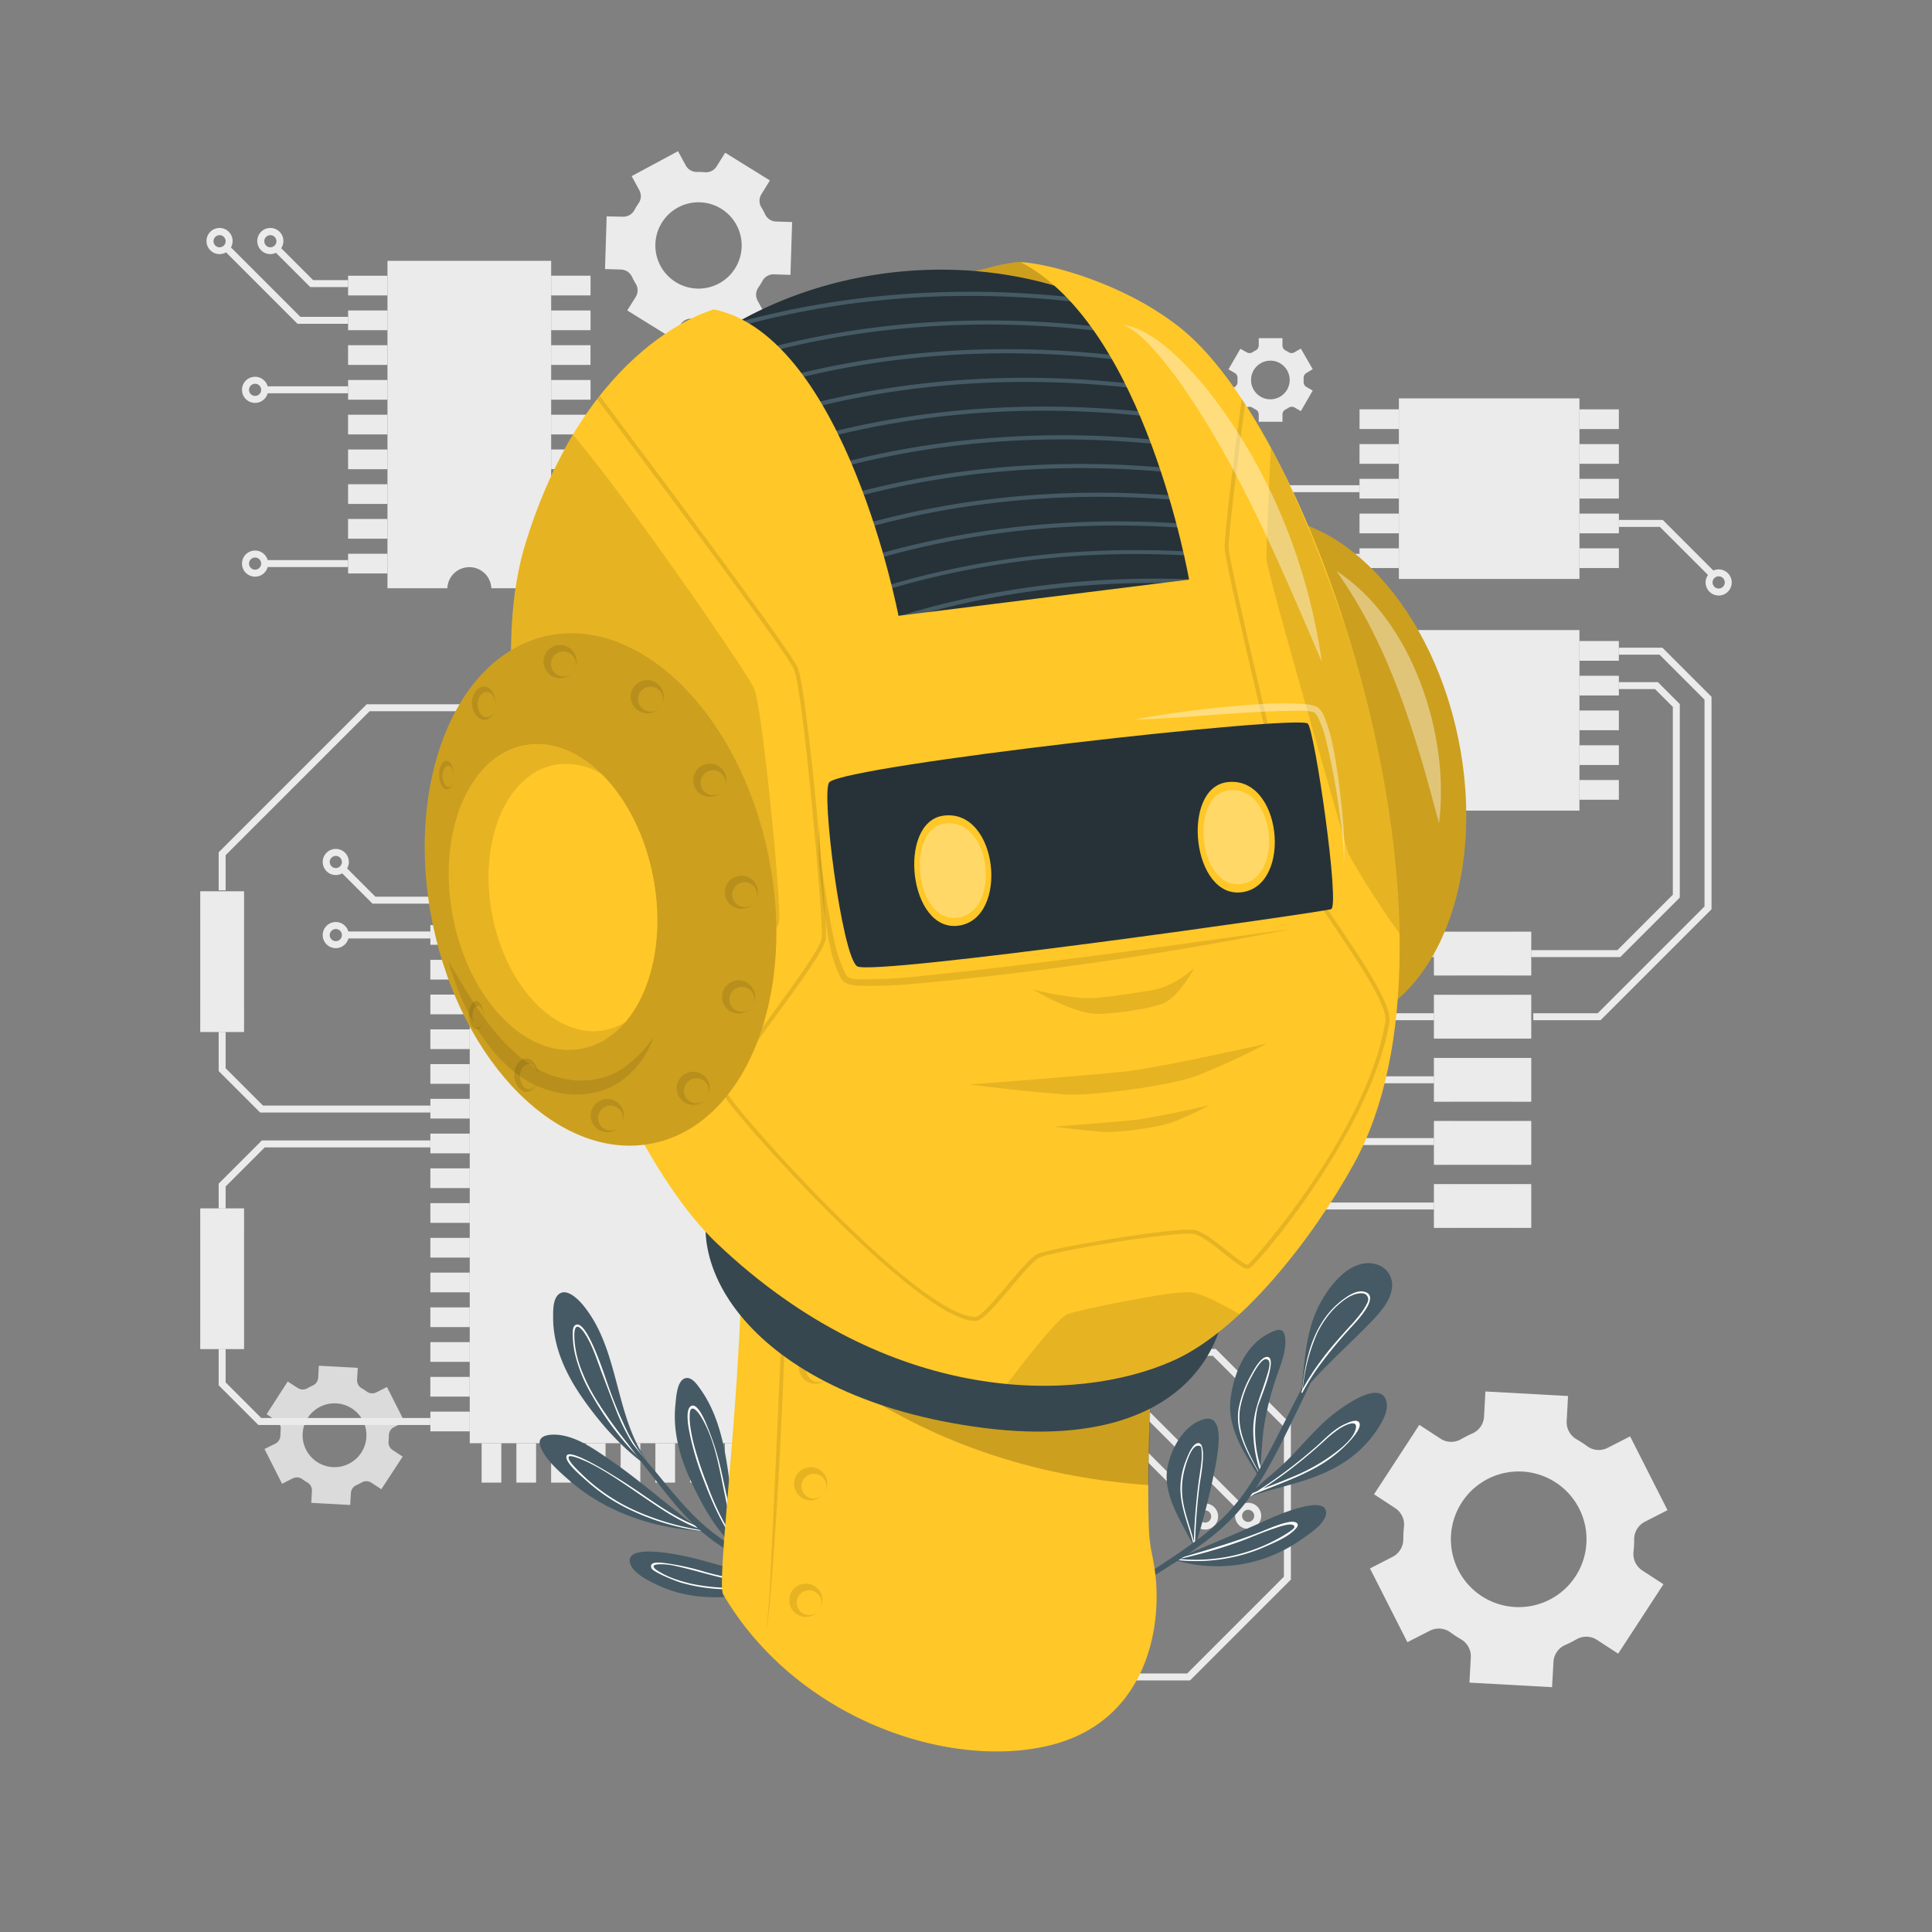 <svg xmlns="http://www.w3.org/2000/svg" viewBox="0 0 500 500"><rect x="0" y="0" width="500" height="500" fill="#808080" stroke="none"/><g id="freepik--background-complete--inject-22"><path d="M162.33,80.34l11.58,7.18,2.2-3.54a3.25,3.25,0,0,1,3-1.51,19.87,19.87,0,0,0,2,.07,3.23,3.23,0,0,1,2.94,1.69l2,3.68,12-6.45-2-3.68a3.22,3.22,0,0,1,.22-3.38,17.28,17.28,0,0,0,1.07-1.74A3.24,3.24,0,0,1,200.39,71l4.18.14L205,57.46l-4.19-.13a3.27,3.27,0,0,1-2.82-1.9q-.21-.45-.45-.9c-.16-.29-.32-.58-.5-.87a3.22,3.22,0,0,1,0-3.38l2.21-3.58-11.58-7.18-2.21,3.55a3.24,3.24,0,0,1-3.05,1.5,19.67,19.67,0,0,0-2-.07,3.22,3.22,0,0,1-2.94-1.69l-2-3.68-12,6.45,2,3.68a3.22,3.22,0,0,1-.22,3.38c-.39.56-.74,1.14-1.07,1.73a3.22,3.22,0,0,1-2.94,1.71L157,56l-.42,13.63,4.18.13a3.23,3.23,0,0,1,2.81,1.9c.15.3.3.6.46.9s.32.59.5.87a3.27,3.27,0,0,1,0,3.41Zm8.6-11.54a11.17,11.17,0,1,1,15.12,4.57A11.18,11.18,0,0,1,170.93,68.8Z" style="fill:#ebebeb"></path><path d="M317.9,101.08,321,106.4l1.62-.94a1.48,1.48,0,0,1,1.53.05,9.16,9.16,0,0,0,.8.46,1.47,1.47,0,0,1,.81,1.3v1.88h6.14v-1.88a1.45,1.45,0,0,1,.81-1.3,7.75,7.75,0,0,0,.79-.46,1.48,1.48,0,0,1,1.53-.05l1.63.94,3.07-5.32-1.64-.94a1.44,1.44,0,0,1-.71-1.35c0-.15,0-.3,0-.45s0-.31,0-.46a1.43,1.43,0,0,1,.71-1.34l1.64-1-3.07-5.32-1.63.94a1.45,1.45,0,0,1-1.53,0,7.9,7.9,0,0,0-.8-.46,1.46,1.46,0,0,1-.8-1.3V87.52h-6.14V89.4a1.47,1.47,0,0,1-.81,1.3,7.75,7.75,0,0,0-.79.46,1.45,1.45,0,0,1-1.53,0L321,90.27l-3.07,5.32,1.63.94a1.45,1.45,0,0,1,.71,1.35c0,.15,0,.3,0,.46s0,.3,0,.45a1.44,1.44,0,0,1-.71,1.35Zm5.87-2.74a5,5,0,1,1,5,5A5,5,0,0,1,323.77,98.34Z" style="fill:#ebebeb"></path><path d="M405.81,361.29l-21.39-1.18-.35,6.55A5.09,5.09,0,0,1,381,371a30.68,30.68,0,0,0-2.86,1.45,5.07,5.07,0,0,1-5.33-.12l-5.49-3.58L355.6,386.72l5.49,3.59a5.08,5.08,0,0,1,2.25,4.83,31.18,31.18,0,0,0-.17,3.2,5.09,5.09,0,0,1-2.77,4.57l-5.85,3L364.23,425l5.87-3a5.1,5.1,0,0,1,5.32.49c.42.31.86.61,1.3.9s.89.56,1.34.83a5.08,5.08,0,0,1,2.59,4.64l-.36,6.6,21.38,1.18.37-6.56a5.07,5.07,0,0,1,3.07-4.37,29.24,29.24,0,0,0,2.85-1.44,5.09,5.09,0,0,1,5.33.12l5.49,3.58L430.5,410l-5.5-3.58a5.12,5.12,0,0,1-2.25-4.83,28.41,28.41,0,0,0,.17-3.19,5.09,5.09,0,0,1,2.77-4.57l5.86-3-9.68-19.1-5.87,3a5.06,5.06,0,0,1-5.3-.5c-.43-.31-.86-.61-1.31-.9s-.89-.56-1.34-.83a5.09,5.09,0,0,1-2.6-4.67Zm-3.17,22.39a17.55,17.55,0,1,1-24.29,5.09A17.53,17.53,0,0,1,402.64,383.68Z" style="fill:#ebebeb"></path><path d="M92.59,354l-10.07-.55-.17,3.08a2.4,2.4,0,0,1-1.44,2.06,14.21,14.21,0,0,0-1.35.68,2.39,2.39,0,0,1-2.51-.06l-2.59-1.68L69,366l2.58,1.68a2.4,2.4,0,0,1,1.06,2.28c0,.5-.08,1-.08,1.51a2.39,2.39,0,0,1-1.3,2.15L68.45,375,73,384l2.76-1.4a2.42,2.42,0,0,1,2.51.23c.2.15.4.29.61.42l.63.39a2.39,2.39,0,0,1,1.22,2.19l-.17,3.11,10.07.55.18-3.09a2.38,2.38,0,0,1,1.44-2.05c.46-.21.91-.43,1.35-.68a2.39,2.39,0,0,1,2.5.05l2.59,1.69,5.52-8.45-2.59-1.69a2.37,2.37,0,0,1-1.06-2.27c.05-.5.08-1,.08-1.5a2.39,2.39,0,0,1,1.3-2.15l2.76-1.4-4.56-9-2.76,1.4a2.39,2.39,0,0,1-2.5-.24l-.61-.42c-.21-.14-.42-.27-.64-.39a2.41,2.41,0,0,1-1.22-2.2ZM91.1,364.53a8.26,8.26,0,1,1-11.44,2.39A8.26,8.26,0,0,1,91.1,364.53Z" style="fill:#dbdbdb"></path><rect x="121.57" y="227.35" width="146.15" height="146.15" style="fill:#ebebeb"></rect><rect x="124.65" y="217.16" width="5.1" height="10.19" style="fill:#ebebeb"></rect><rect x="133.64" y="217.16" width="5.1" height="10.19" style="fill:#ebebeb"></rect><rect x="142.63" y="217.16" width="5.1" height="10.19" style="fill:#ebebeb"></rect><rect x="151.63" y="217.16" width="5.1" height="10.19" style="fill:#ebebeb"></rect><rect x="160.62" y="217.16" width="5.1" height="10.19" style="fill:#ebebeb"></rect><rect x="169.62" y="217.16" width="5.1" height="10.19" style="fill:#ebebeb"></rect><rect x="178.61" y="217.16" width="5.1" height="10.19" style="fill:#ebebeb"></rect><rect x="187.6" y="217.16" width="5.1" height="10.19" style="fill:#ebebeb"></rect><rect x="196.6" y="217.16" width="5.1" height="10.19" style="fill:#ebebeb"></rect><rect x="205.59" y="217.16" width="5.1" height="10.19" style="fill:#ebebeb"></rect><rect x="214.59" y="217.16" width="5.1" height="10.19" style="fill:#ebebeb"></rect><rect x="223.58" y="217.16" width="5.1" height="10.19" style="fill:#ebebeb"></rect><rect x="232.57" y="217.16" width="5.1" height="10.19" style="fill:#ebebeb"></rect><rect x="241.57" y="217.16" width="5.1" height="10.19" style="fill:#ebebeb"></rect><rect x="250.56" y="217.16" width="5.1" height="10.19" style="fill:#ebebeb"></rect><rect x="259.56" y="217.16" width="5.1" height="10.19" style="fill:#ebebeb"></rect><rect x="113.93" y="362.79" width="5.1" height="10.19" transform="translate(-251.41 484.36) rotate(-90)" style="fill:#ebebeb"></rect><rect x="113.93" y="353.79" width="5.1" height="10.19" transform="translate(-242.42 475.37) rotate(-90)" style="fill:#ebebeb"></rect><rect x="113.93" y="344.8" width="5.1" height="10.19" transform="translate(-233.42 466.37) rotate(-90)" style="fill:#ebebeb"></rect><rect x="113.93" y="335.81" width="5.1" height="10.19" transform="translate(-224.43 457.38) rotate(-90)" style="fill:#ebebeb"></rect><rect x="113.93" y="326.81" width="5.1" height="10.19" transform="translate(-215.43 448.38) rotate(-90)" style="fill:#ebebeb"></rect><rect x="113.93" y="317.82" width="5.1" height="10.19" transform="translate(-206.44 439.39) rotate(-90)" style="fill:#ebebeb"></rect><rect x="113.93" y="308.82" width="5.1" height="10.19" transform="translate(-197.44 430.4) rotate(-90)" style="fill:#ebebeb"></rect><rect x="113.93" y="299.83" width="5.1" height="10.19" transform="translate(-188.45 421.4) rotate(-90)" style="fill:#ebebeb"></rect><rect x="113.93" y="290.84" width="5.1" height="10.19" transform="translate(-179.46 412.41) rotate(-90)" style="fill:#ebebeb"></rect><rect x="113.93" y="281.84" width="5.1" height="10.19" transform="translate(-170.46 403.41) rotate(-90)" style="fill:#ebebeb"></rect><rect x="113.93" y="272.85" width="5.1" height="10.19" transform="translate(-161.47 394.42) rotate(-90)" style="fill:#ebebeb"></rect><rect x="113.93" y="263.85" width="5.1" height="10.19" transform="translate(-152.47 385.43) rotate(-90)" style="fill:#ebebeb"></rect><rect x="113.93" y="254.86" width="5.1" height="10.19" transform="translate(-143.48 376.43) rotate(-90)" style="fill:#ebebeb"></rect><rect x="113.93" y="245.86" width="5.1" height="10.19" transform="translate(-134.49 367.44) rotate(-90)" style="fill:#ebebeb"></rect><rect x="113.93" y="236.87" width="5.1" height="10.19" transform="translate(-125.49 358.44) rotate(-90)" style="fill:#ebebeb"></rect><rect x="113.93" y="227.88" width="5.1" height="10.19" transform="translate(-116.5 349.45) rotate(-90)" style="fill:#ebebeb"></rect><rect x="259.56" y="373.51" width="5.1" height="10.19" transform="translate(524.21 757.21) rotate(180)" style="fill:#ebebeb"></rect><rect x="250.56" y="373.51" width="5.1" height="10.19" transform="translate(506.22 757.21) rotate(180)" style="fill:#ebebeb"></rect><rect x="241.57" y="373.51" width="5.1" height="10.19" transform="translate(488.23 757.21) rotate(180)" style="fill:#ebebeb"></rect><rect x="232.57" y="373.51" width="5.1" height="10.19" transform="translate(470.25 757.21) rotate(180)" style="fill:#ebebeb"></rect><rect x="223.58" y="373.51" width="5.1" height="10.19" transform="translate(452.26 757.21) rotate(180)" style="fill:#ebebeb"></rect><rect x="214.59" y="373.51" width="5.1" height="10.19" transform="translate(434.27 757.21) rotate(180)" style="fill:#ebebeb"></rect><rect x="205.59" y="373.51" width="5.1" height="10.19" transform="translate(416.28 757.21) rotate(180)" style="fill:#ebebeb"></rect><rect x="196.6" y="373.51" width="5.1" height="10.19" transform="translate(398.29 757.21) rotate(180)" style="fill:#ebebeb"></rect><rect x="187.6" y="373.51" width="5.1" height="10.19" transform="translate(380.3 757.21) rotate(180)" style="fill:#ebebeb"></rect><rect x="178.61" y="373.51" width="5.1" height="10.19" transform="translate(362.32 757.21) rotate(180)" style="fill:#ebebeb"></rect><rect x="169.62" y="373.51" width="5.1" height="10.19" transform="translate(344.33 757.21) rotate(180)" style="fill:#ebebeb"></rect><rect x="160.62" y="373.51" width="5.1" height="10.19" transform="translate(326.34 757.21) rotate(180)" style="fill:#ebebeb"></rect><rect x="151.63" y="373.51" width="5.1" height="10.19" transform="translate(308.35 757.21) rotate(180)" style="fill:#ebebeb"></rect><rect x="142.63" y="373.51" width="5.1" height="10.19" transform="translate(290.36 757.21) rotate(180)" style="fill:#ebebeb"></rect><rect x="133.64" y="373.51" width="5.1" height="10.19" transform="translate(272.38 757.21) rotate(180)" style="fill:#ebebeb"></rect><rect x="124.65" y="373.51" width="5.1" height="10.19" transform="translate(254.39 757.21) rotate(180)" style="fill:#ebebeb"></rect><rect x="270.28" y="227.88" width="5.1" height="10.19" transform="translate(505.8 -39.85) rotate(90)" style="fill:#ebebeb"></rect><rect x="270.28" y="236.87" width="5.1" height="10.19" transform="translate(514.79 -30.86) rotate(90)" style="fill:#ebebeb"></rect><rect x="270.28" y="245.86" width="5.1" height="10.19" transform="translate(523.78 -21.86) rotate(90)" style="fill:#ebebeb"></rect><rect x="270.28" y="254.86" width="5.1" height="10.19" transform="translate(532.78 -12.87) rotate(90)" style="fill:#ebebeb"></rect><rect x="270.28" y="263.85" width="5.1" height="10.19" transform="translate(541.77 -3.87) rotate(90)" style="fill:#ebebeb"></rect><rect x="270.28" y="272.85" width="5.1" height="10.19" transform="translate(550.77 5.12) rotate(90)" style="fill:#ebebeb"></rect><rect x="270.28" y="281.84" width="5.1" height="10.19" transform="translate(559.76 14.11) rotate(90)" style="fill:#ebebeb"></rect><rect x="270.28" y="290.84" width="5.1" height="10.19" transform="translate(568.76 23.11) rotate(90)" style="fill:#ebebeb"></rect><rect x="270.28" y="299.83" width="5.1" height="10.19" transform="translate(577.75 32.1) rotate(90)" style="fill:#ebebeb"></rect><rect x="270.28" y="308.82" width="5.1" height="10.19" transform="translate(586.74 41.1) rotate(90)" style="fill:#ebebeb"></rect><rect x="270.28" y="317.82" width="5.1" height="10.19" transform="translate(595.74 50.09) rotate(90)" style="fill:#ebebeb"></rect><rect x="270.28" y="326.81" width="5.1" height="10.19" transform="translate(604.73 59.08) rotate(90)" style="fill:#ebebeb"></rect><rect x="270.28" y="335.81" width="5.1" height="10.19" transform="translate(613.73 68.08) rotate(90)" style="fill:#ebebeb"></rect><rect x="270.28" y="344.8" width="5.1" height="10.19" transform="translate(622.72 77.07) rotate(90)" style="fill:#ebebeb"></rect><rect x="270.28" y="353.79" width="5.1" height="10.19" transform="translate(631.71 86.07) rotate(90)" style="fill:#ebebeb"></rect><rect x="270.28" y="362.79" width="5.1" height="10.19" transform="translate(640.71 95.06) rotate(90)" style="fill:#ebebeb"></rect><path d="M137.35,361.44a5.1,5.1,0,1,0-5.1,5.09A5.1,5.1,0,0,0,137.35,361.44Z" style="fill:#ebebeb"></path><polygon points="288.19 366.98 277.92 366.98 277.92 368.79 287.44 368.79 309.7 391.05 310.97 389.77 288.19 366.98" style="fill:#ebebeb"></polygon><polygon points="290.13 357.99 277.92 357.99 277.92 359.79 289.39 359.79 320.85 391.25 322.12 389.98 290.13 357.99" style="fill:#ebebeb"></polygon><polygon points="294.5 232.07 277.92 232.07 277.92 233.87 293.75 233.87 307.57 247.69 371.11 247.69 371.11 245.89 308.32 245.89 294.5 232.07" style="fill:#ebebeb"></polygon><polygon points="288.94 241.06 277.92 241.06 277.92 242.87 288.19 242.87 309.34 264.02 371.11 264.02 371.11 262.22 310.09 262.22 288.94 241.06" style="fill:#ebebeb"></polygon><rect x="371.11" y="241.13" width="25.16" height="11.32" style="fill:#ebebeb"></rect><rect x="371.11" y="241.13" width="25.16" height="11.32" style="fill:#ebebeb;opacity:0.2"></rect><rect x="371.11" y="241.13" width="5.3" height="11.32" style="fill:#ebebeb;opacity:0.2"></rect><rect x="390.96" y="241.13" width="5.3" height="11.32" style="fill:#ebebeb;opacity:0.2"></rect><rect x="371.11" y="257.46" width="25.16" height="11.32" style="fill:#ebebeb"></rect><rect x="371.11" y="257.46" width="25.16" height="11.32" style="fill:#ebebeb;opacity:0.2"></rect><rect x="371.11" y="257.46" width="5.3" height="11.32" style="fill:#ebebeb;opacity:0.2"></rect><rect x="390.96" y="257.46" width="5.3" height="11.32" style="fill:#ebebeb;opacity:0.2"></rect><rect x="39.29" y="325.27" width="36.39" height="11.32" transform="translate(-273.44 388.42) rotate(-90)" style="fill:#ebebeb"></rect><rect x="39.29" y="325.27" width="36.39" height="11.32" transform="translate(-273.44 388.42) rotate(-90)" style="fill:#ebebeb;opacity:0.2"></rect><rect x="53.65" y="339.63" width="7.67" height="11.32" transform="translate(-287.8 402.78) rotate(-90)" style="fill:#ebebeb;opacity:0.2"></rect><rect x="53.65" y="310.91" width="7.67" height="11.32" transform="translate(-259.08 374.06) rotate(-90)" style="fill:#ebebeb;opacity:0.2"></rect><rect x="39.29" y="243.21" width="36.39" height="11.32" transform="translate(-191.38 306.36) rotate(-90)" style="fill:#ebebeb"></rect><rect x="39.29" y="243.21" width="36.39" height="11.32" transform="translate(-191.38 306.36) rotate(-90)" style="fill:#ebebeb;opacity:0.2"></rect><rect x="53.65" y="257.57" width="7.67" height="11.32" transform="translate(-205.74 320.72) rotate(-90)" style="fill:#ebebeb;opacity:0.2"></rect><rect x="53.65" y="228.85" width="7.67" height="11.32" transform="translate(-177.02 291.99) rotate(-90)" style="fill:#ebebeb;opacity:0.2"></rect><rect x="371.11" y="273.79" width="25.16" height="11.32" style="fill:#ebebeb"></rect><rect x="371.11" y="273.79" width="25.16" height="11.32" style="fill:#ebebeb;opacity:0.2"></rect><rect x="371.11" y="273.79" width="5.3" height="11.32" style="fill:#ebebeb;opacity:0.2"></rect><rect x="390.96" y="273.79" width="5.3" height="11.32" style="fill:#ebebeb;opacity:0.2"></rect><rect x="371.11" y="290.12" width="25.16" height="11.32" style="fill:#ebebeb"></rect><rect x="371.11" y="290.12" width="25.16" height="11.32" style="fill:#ebebeb;opacity:0.2"></rect><rect x="371.11" y="290.12" width="5.3" height="11.32" style="fill:#ebebeb;opacity:0.2"></rect><rect x="390.96" y="290.12" width="5.3" height="11.32" style="fill:#ebebeb;opacity:0.2"></rect><rect x="371.11" y="306.45" width="25.16" height="11.32" style="fill:#ebebeb"></rect><rect x="371.11" y="306.45" width="25.16" height="11.32" style="fill:#ebebeb;opacity:0.2"></rect><rect x="371.11" y="306.45" width="5.3" height="11.32" style="fill:#ebebeb;opacity:0.2"></rect><rect x="390.96" y="306.45" width="5.3" height="11.32" style="fill:#ebebeb;opacity:0.2"></rect><path d="M142.64,152.24V67.51H100.28v84.73h15.49a5.7,5.7,0,0,1,11.39,0Z" style="fill:#ebebeb"></path><rect x="92.63" y="140.76" width="5.1" height="10.19" transform="translate(-50.67 241.04) rotate(-90)" style="fill:#ebebeb"></rect><rect x="92.63" y="131.76" width="5.1" height="10.19" transform="translate(-41.68 232.04) rotate(-90)" style="fill:#ebebeb"></rect><rect x="92.63" y="122.77" width="5.1" height="10.19" transform="translate(-32.68 223.05) rotate(-90)" style="fill:#ebebeb"></rect><rect x="92.63" y="113.78" width="5.1" height="10.19" transform="translate(-23.69 214.06) rotate(-90)" style="fill:#ebebeb"></rect><rect x="92.63" y="104.78" width="5.1" height="10.19" transform="translate(-14.7 205.06) rotate(-90)" style="fill:#ebebeb"></rect><rect x="92.63" y="95.79" width="5.1" height="10.19" transform="translate(-5.7 196.07) rotate(-90)" style="fill:#ebebeb"></rect><rect x="92.63" y="86.79" width="5.1" height="10.19" transform="translate(3.29 187.07) rotate(-90)" style="fill:#ebebeb"></rect><rect x="92.63" y="77.8" width="5.1" height="10.19" transform="translate(12.29 178.08) rotate(-90)" style="fill:#ebebeb"></rect><rect x="92.63" y="68.81" width="5.1" height="10.19" transform="translate(21.28 169.09) rotate(-90)" style="fill:#ebebeb"></rect><rect x="145.18" y="140.76" width="5.1" height="10.19" transform="translate(1.88 293.59) rotate(-90)" style="fill:#ebebeb"></rect><rect x="145.18" y="131.76" width="5.1" height="10.19" transform="translate(10.87 284.59) rotate(-90)" style="fill:#ebebeb"></rect><rect x="145.18" y="122.77" width="5.1" height="10.19" transform="translate(19.86 275.6) rotate(-90)" style="fill:#ebebeb"></rect><rect x="145.18" y="113.78" width="5.1" height="10.19" transform="translate(28.86 266.6) rotate(-90)" style="fill:#ebebeb"></rect><rect x="145.18" y="104.78" width="5.1" height="10.19" transform="translate(37.85 257.61) rotate(-90)" style="fill:#ebebeb"></rect><rect x="145.18" y="95.79" width="5.1" height="10.19" transform="translate(46.85 248.62) rotate(-90)" style="fill:#ebebeb"></rect><rect x="145.18" y="86.79" width="5.1" height="10.19" transform="translate(55.84 239.62) rotate(-90)" style="fill:#ebebeb"></rect><rect x="145.18" y="77.8" width="5.1" height="10.19" transform="translate(64.84 230.63) rotate(-90)" style="fill:#ebebeb"></rect><rect x="145.18" y="68.81" width="5.1" height="10.19" transform="translate(73.83 221.63) rotate(-90)" style="fill:#ebebeb"></rect><rect x="362.03" y="163.06" width="46.73" height="46.73" style="fill:#ebebeb"></rect><rect x="411.32" y="163.34" width="5.1" height="10.19" transform="translate(582.3 -245.42) rotate(90)" style="fill:#ebebeb"></rect><rect x="411.32" y="172.34" width="5.1" height="10.19" transform="translate(591.3 -236.43) rotate(90)" style="fill:#ebebeb"></rect><rect x="411.32" y="181.33" width="5.1" height="10.19" transform="translate(600.29 -227.44) rotate(90)" style="fill:#ebebeb"></rect><rect x="411.32" y="190.33" width="5.1" height="10.19" transform="translate(609.29 -218.44) rotate(90)" style="fill:#ebebeb"></rect><rect x="411.32" y="199.32" width="5.1" height="10.19" transform="translate(618.28 -209.45) rotate(90)" style="fill:#ebebeb"></rect><rect x="354.39" y="163.34" width="5.1" height="10.19" transform="translate(525.38 -188.5) rotate(90)" style="fill:#ebebeb"></rect><rect x="354.39" y="172.34" width="5.1" height="10.19" transform="translate(534.37 -179.5) rotate(90)" style="fill:#ebebeb"></rect><rect x="354.39" y="181.33" width="5.1" height="10.19" transform="translate(543.36 -170.51) rotate(90)" style="fill:#ebebeb"></rect><rect x="354.39" y="190.33" width="5.1" height="10.19" transform="translate(552.36 -161.51) rotate(90)" style="fill:#ebebeb"></rect><rect x="354.39" y="199.32" width="5.1" height="10.19" transform="translate(561.35 -152.52) rotate(90)" style="fill:#ebebeb"></rect><rect x="362.03" y="103.1" width="46.73" height="46.73" style="fill:#ebebeb"></rect><rect x="411.32" y="103.38" width="5.1" height="10.19" transform="translate(522.34 -305.38) rotate(90)" style="fill:#ebebeb"></rect><rect x="411.32" y="112.38" width="5.1" height="10.19" transform="translate(531.34 -296.39) rotate(90)" style="fill:#ebebeb"></rect><rect x="411.32" y="121.37" width="5.1" height="10.19" transform="translate(540.33 -287.4) rotate(90)" style="fill:#ebebeb"></rect><rect x="411.32" y="130.36" width="5.1" height="10.19" transform="translate(549.33 -278.4) rotate(90)" style="fill:#ebebeb"></rect><rect x="411.32" y="139.36" width="5.1" height="10.19" transform="translate(558.32 -269.41) rotate(90)" style="fill:#ebebeb"></rect><rect x="354.39" y="103.38" width="5.1" height="10.19" transform="translate(465.42 -248.46) rotate(90)" style="fill:#ebebeb"></rect><rect x="354.39" y="112.38" width="5.1" height="10.19" transform="translate(474.41 -239.46) rotate(90)" style="fill:#ebebeb"></rect><rect x="354.39" y="121.37" width="5.1" height="10.19" transform="translate(483.4 -230.47) rotate(90)" style="fill:#ebebeb"></rect><rect x="354.39" y="130.37" width="5.1" height="10.19" transform="translate(492.4 -221.47) rotate(90)" style="fill:#ebebeb"></rect><rect x="354.39" y="139.36" width="5.1" height="10.19" transform="translate(501.39 -212.48) rotate(90)" style="fill:#ebebeb"></rect><polygon points="283.14 250.26 277.92 250.26 277.92 252.07 282.39 252.07 310.68 280.35 371.11 280.35 371.11 278.55 311.42 278.55 283.14 250.26" style="fill:#ebebeb"></polygon><polygon points="291.55 294.54 277.92 294.54 277.92 296.34 290.81 296.34 307.48 313.01 371.11 313.01 371.11 311.21 308.22 311.21 291.55 294.54" style="fill:#ebebeb"></polygon><polygon points="293.33 276.45 277.92 276.45 277.92 278.25 292.58 278.25 310.68 296.34 371.11 296.34 371.11 294.54 311.42 294.54 293.33 276.45" style="fill:#ebebeb"></polygon><path d="M315.25,392.47a3.38,3.38,0,1,1-3.38-3.38A3.38,3.38,0,0,1,315.25,392.47Zm-1.8,0a1.58,1.58,0,1,0-1.58,1.57A1.57,1.57,0,0,0,313.45,392.47Z" style="fill:#ebebeb"></path><path d="M326.4,392.3a3.38,3.38,0,1,1-3.38-3.38A3.39,3.39,0,0,1,326.4,392.3Zm-1.81,0a1.57,1.57,0,1,0-1.57,1.57A1.57,1.57,0,0,0,324.59,392.3Z" style="fill:#ebebeb"></path><path d="M90.28,242a3.38,3.38,0,1,1-3.37-3.38A3.37,3.37,0,0,1,90.28,242Zm-1.8,0a1.57,1.57,0,1,0-1.57,1.57A1.57,1.57,0,0,0,88.48,242Z" style="fill:#ebebeb"></path><path d="M90.28,223.08a3.38,3.38,0,1,1-3.37-3.38A3.37,3.37,0,0,1,90.28,223.08Zm-1.8,0a1.57,1.57,0,1,0-1.57,1.57A1.57,1.57,0,0,0,88.48,223.08Z" style="fill:#ebebeb"></path><path d="M146,172.26a3.38,3.38,0,1,1-3.38-3.37A3.39,3.39,0,0,1,146,172.26Zm-1.81,0a1.57,1.57,0,1,0-1.57,1.57A1.57,1.57,0,0,0,144.2,172.26Z" style="fill:#ebebeb"></path><path d="M162.72,172.26a3.38,3.38,0,1,1-3.37-3.37A3.38,3.38,0,0,1,162.72,172.26Zm-1.8,0a1.57,1.57,0,1,0-1.57,1.57A1.58,1.58,0,0,0,160.92,172.26Z" style="fill:#ebebeb"></path><path d="M188.51,156.85a3.38,3.38,0,1,1-3.38-3.38A3.38,3.38,0,0,1,188.51,156.85Zm-1.81,0a1.57,1.57,0,1,0-1.57,1.57A1.57,1.57,0,0,0,186.7,156.85Z" style="fill:#ebebeb"></path><path d="M201.55,156.85a3.38,3.38,0,1,1-3.38-3.38A3.38,3.38,0,0,1,201.55,156.85Zm-1.81,0a1.57,1.57,0,1,0-1.57,1.57A1.57,1.57,0,0,0,199.74,156.85Z" style="fill:#ebebeb"></path><path d="M214.59,156.85a3.38,3.38,0,1,1-3.38-3.38A3.37,3.37,0,0,1,214.59,156.85Zm-1.8,0a1.58,1.58,0,1,0-1.58,1.57A1.57,1.57,0,0,0,212.79,156.85Z" style="fill:#ebebeb"></path><path d="M319.66,114.93a3.38,3.38,0,1,1-3.38-3.38A3.38,3.38,0,0,1,319.66,114.93Zm-1.81,0a1.57,1.57,0,1,0-1.57,1.57A1.57,1.57,0,0,0,317.85,114.93Z" style="fill:#ebebeb"></path><path d="M69.39,145.86A3.38,3.38,0,1,1,66,142.48,3.37,3.37,0,0,1,69.39,145.86Zm-1.8,0A1.57,1.57,0,1,0,66,147.43,1.58,1.58,0,0,0,67.59,145.86Z" style="fill:#ebebeb"></path><path d="M69.39,100.89A3.38,3.38,0,1,1,66,97.51,3.37,3.37,0,0,1,69.39,100.89Zm-1.8,0A1.57,1.57,0,1,0,66,102.46,1.58,1.58,0,0,0,67.59,100.89Z" style="fill:#ebebeb"></path><path d="M60.2,62.38A3.38,3.38,0,1,1,56.83,59,3.37,3.37,0,0,1,60.2,62.38Zm-1.8,0A1.57,1.57,0,1,0,56.83,64,1.58,1.58,0,0,0,58.4,62.38Z" style="fill:#ebebeb"></path><path d="M73.34,62.38A3.38,3.38,0,1,1,70,59,3.37,3.37,0,0,1,73.34,62.38Zm-1.8,0A1.57,1.57,0,1,0,70,64,1.57,1.57,0,0,0,71.54,62.38Z" style="fill:#ebebeb"></path><path d="M448.17,150.73a3.38,3.38,0,1,1-3.38-3.37A3.38,3.38,0,0,1,448.17,150.73Zm-1.8,0a1.58,1.58,0,1,0-1.58,1.58A1.58,1.58,0,0,0,446.37,150.73Z" style="fill:#ebebeb"></path><path d="M242.25,417a7,7,0,1,1-7-7A7,7,0,0,1,242.25,417Zm-3.6,0a3.4,3.4,0,1,0-3.4,3.39A3.4,3.4,0,0,0,238.65,417Z" style="fill:#ebebeb"></path><path d="M242.25,434a7,7,0,1,1-7-7A7,7,0,0,1,242.25,434Zm-3.6,0a3.4,3.4,0,1,0-3.4,3.39A3.4,3.4,0,0,0,238.65,434Z" style="fill:#ebebeb"></path><path d="M258.93,417a7,7,0,1,1-7-7A7,7,0,0,1,258.93,417Zm-3.61,0a3.4,3.4,0,1,0-3.39,3.39A3.4,3.4,0,0,0,255.32,417Z" style="fill:#ebebeb"></path><path d="M258.93,434a7,7,0,1,1-7-7A7,7,0,0,1,258.93,434Zm-3.61,0a3.4,3.4,0,1,0-3.39,3.39A3.39,3.39,0,0,0,255.32,434Z" style="fill:#ebebeb"></path><path d="M275.6,417a7,7,0,1,1-7-7A7,7,0,0,1,275.6,417Zm-3.6,0a3.4,3.4,0,1,0-3.4,3.39A3.4,3.4,0,0,0,272,417Z" style="fill:#ebebeb"></path><path d="M275.6,434a7,7,0,1,1-7-7A7,7,0,0,1,275.6,434Zm-3.6,0a3.4,3.4,0,1,0-3.4,3.39A3.4,3.4,0,0,0,272,434Z" style="fill:#ebebeb"></path><path d="M292.28,417a7,7,0,1,1-7-7A7,7,0,0,1,292.28,417Zm-3.61,0a3.39,3.39,0,1,0-3.39,3.39A3.4,3.4,0,0,0,288.67,417Z" style="fill:#ebebeb"></path><path d="M292.28,434a7,7,0,1,1-7-7A7,7,0,0,1,292.28,434Zm-3.61,0a3.39,3.39,0,1,0-3.39,3.39A3.39,3.39,0,0,0,288.67,434Z" style="fill:#ebebeb"></path><polygon points="174.01 144.95 152.83 144.95 152.83 146.76 173.26 146.76 182.79 156.29 184.07 155.01 174.01 144.95" style="fill:#ebebeb"></polygon><polygon points="178.98 135.96 152.83 135.96 152.83 137.76 178.24 137.76 196.11 155.64 197.39 154.37 178.98 135.96" style="fill:#ebebeb"></polygon><polygon points="351.84 143.34 252.74 143.34 216.35 179.73 216.35 217.16 218.16 217.16 218.16 180.47 253.49 145.15 351.84 145.15 351.84 143.34" style="fill:#ebebeb"></polygon><polygon points="351.84 167.54 266.4 167.54 243.1 190.84 243.1 217.16 244.91 217.16 244.91 191.59 267.15 169.34 351.84 169.34 351.84 167.54" style="fill:#ebebeb"></polygon><polygon points="351.84 176.5 272.41 176.5 252.21 196.7 252.21 217.16 254.01 217.16 254.01 197.44 273.16 178.3 351.84 178.3 351.84 176.5" style="fill:#ebebeb"></polygon><polygon points="430.33 134.56 418.96 134.56 418.96 136.36 429.58 136.36 442.81 149.59 444.08 148.31 430.33 134.56" style="fill:#ebebeb"></polygon><rect x="67.91" y="144.95" width="22.18" height="1.8" style="fill:#ebebeb"></rect><polygon points="58.99 63.25 57.72 64.53 76.99 83.8 90.09 83.8 90.09 82 77.74 82 58.99 63.25" style="fill:#ebebeb"></polygon><polygon points="72.06 63.52 70.79 64.8 80.29 74.29 90.09 74.29 90.09 72.49 81.03 72.49 72.06 63.52" style="fill:#ebebeb"></polygon><rect x="67.91" y="99.98" width="22.18" height="1.8" style="fill:#ebebeb"></rect><polygon points="183.03 126.96 152.83 126.96 152.83 128.76 182.28 128.76 208.74 155.22 210.02 153.95 183.03 126.96" style="fill:#ebebeb"></polygon><polygon points="58.39 267.06 56.59 267.06 56.59 277.19 67.32 287.92 111.38 287.92 111.38 286.12 68.06 286.12 58.39 276.45 58.39 267.06" style="fill:#ebebeb"></polygon><polygon points="126.26 182.27 94.9 182.27 56.59 220.58 56.59 230.43 58.39 230.43 58.39 221.33 95.65 184.07 125.51 184.07 135.18 193.73 135.18 217.16 136.98 217.16 136.98 192.99 126.26 182.27" style="fill:#ebebeb"></polygon><polygon points="58.39 349.13 56.59 349.13 56.59 358.51 66.87 368.79 111.38 368.79 111.38 366.98 67.61 366.98 58.39 357.76 58.39 349.13" style="fill:#ebebeb"></polygon><polygon points="111.38 295.15 67.77 295.15 56.59 306.33 56.59 312.73 58.39 312.73 58.39 307.07 68.51 296.95 111.38 296.95 111.38 295.15" style="fill:#ebebeb"></polygon><rect x="88.61" y="241.07" width="22.77" height="1.8" style="fill:#ebebeb"></rect><polygon points="89.36 224.28 88.09 225.55 96.41 233.87 111.38 233.87 111.38 232.07 97.16 232.07 89.36 224.28" style="fill:#ebebeb"></polygon><polygon points="144.52 172.94 143.24 174.22 162.27 193.25 162.27 217.16 164.07 217.16 164.07 192.5 144.52 172.94" style="fill:#ebebeb"></polygon><polygon points="161.53 173.17 160.25 174.44 171.26 185.45 171.26 217.16 173.06 217.16 173.06 184.71 161.53 173.17" style="fill:#ebebeb"></polygon><polygon points="429.07 176.54 418.96 176.54 418.96 178.34 428.32 178.34 432.93 182.95 432.93 231.55 418.59 245.89 396.27 245.89 396.27 247.69 419.33 247.69 434.73 232.29 434.73 182.21 429.07 176.54" style="fill:#ebebeb"></polygon><polygon points="430.23 167.62 418.96 167.62 418.96 169.42 429.48 169.42 441.13 181.07 441.13 234.58 413.49 262.22 396.81 262.22 396.81 264.02 414.24 264.02 442.94 235.32 442.94 180.33 430.23 167.62" style="fill:#ebebeb"></polygon><rect x="234.35" y="383.7" width="1.8" height="28.13" style="fill:#ebebeb"></rect><polygon points="263.01 383.7 261.2 383.7 261.2 393.13 267.71 399.64 267.71 411.83 269.52 411.83 269.52 398.9 263.01 392.39 263.01 383.7" style="fill:#ebebeb"></polygon><polygon points="245.02 383.7 243.22 383.7 243.22 393.51 251.17 401.46 251.17 412.25 252.97 412.25 252.97 400.71 245.02 392.76 245.02 383.7" style="fill:#ebebeb"></polygon><polygon points="314.63 349.09 277.92 349.09 277.92 350.89 313.88 350.89 332.28 369.3 332.28 408.04 307.24 433.09 290.48 433.09 290.48 434.89 307.98 434.89 334.08 408.79 334.08 368.55 314.63 349.09" style="fill:#ebebeb"></polygon><polygon points="318.27 116.17 317 117.44 326.93 127.37 351.84 127.37 351.84 125.57 327.67 125.57 318.27 116.17" style="fill:#ebebeb"></polygon></g><g id="freepik--Plants--inject-22"><path d="M325.49,381.67c-3.74-5.95-8-12.52-7-19.84.93-6.76,3.94-14.05,10.52-17.05,1.88-.86,3.21-1.08,3.56,1.26.53,3.56-1.37,7.65-2.45,11A72.42,72.42,0,0,0,327,370.07c-.4,3.13-.48,6.29-.8,9.42,0,.4-.08.79-.13,1.19,0,.14,0,.3-.06.45l.1.17a.35.35,0,0,1,0,.33.36.36,0,0,1-.07.1A.37.37,0,0,1,325.49,381.67Z" style="fill:#455a64"></path><path d="M326.07,381.73c-3-5.39-6.61-11-5.47-17.38a28.52,28.52,0,0,1,3.15-8.46c.64-1.2,2.56-4.8,4.2-4.72,3,.13-2.13,11.6-2.46,13a30,30,0,0,0,.73,15.35c0,.4-.08.79-.13,1.19a33.6,33.6,0,0,1-1.75-10.83c.06-5.11,2.17-9.16,3.57-13.94.3-1,1.45-4.28-.39-4.19-1.21.06-3.1,3.55-3.5,4.31a28.09,28.09,0,0,0-3,8c-1.25,6.42,2.22,12.08,5.12,17.59A.36.36,0,0,1,326.07,381.73Z" style="fill:#fff"></path><path d="M323.73,387.17l-.78.26h0a.21.21,0,0,1-.19,0,.3.3,0,0,1-.06-.39.24.24,0,0,1,.14-.09l.12,0,.24-.06v0l.06-.06c3.39-3.41,7.33-6.26,10.69-9.73,3.21-3.31,6.19-6.84,9.65-9.9,2.19-1.93,13.58-10.85,15.21-4.49.72,2.82-1.82,6.51-3.38,8.65a29.37,29.37,0,0,1-7.73,7.18C340.35,383.26,331.87,384.49,323.73,387.17Z" style="fill:#455a64"></path><path d="M340.18,380a35,35,0,0,0,7.9-5.76c.81-.8,4.67-4.63,3.66-6.11-.64-1-2.71,0-3.41.31-3,1.25-5.25,3.78-7.63,5.88a131.39,131.39,0,0,1-15.38,11.62l-1.14.47-.94.4-.32.14-.25.11a.3.3,0,0,0,.06.39l.73-.3-.54.34h0l.64-.22.15-.05c.31-.18.62-.37.91-.56C329.88,384.5,335.23,382.66,340.18,380Zm-13.58,5.43q4.74-3.06,9.16-6.58c2.38-1.87,4.67-3.86,6.91-5.89a31.11,31.11,0,0,1,4-3.25c1.1-.7,5.37-3,4,.69-1,2.65-4.76,5.35-6.95,6.88a49.6,49.6,0,0,1-7.78,4.32C332.89,382.94,329.73,384.14,326.6,385.38Z" style="fill:#fff"></path><path d="M309,400.13h0l-.16-.21c-2.95-5.72-7.77-12.81-6.78-19.57.73-5,4.14-11.46,9.32-13,5.84-1.76,3.72,8.75,3.3,11.44a198.6,198.6,0,0,1-5.33,21.31l-.06.12a0,0,0,0,0,0,0C309.19,400.33,309.07,400.24,309,400.13Z" style="fill:#455a64"></path><path d="M309.24,400.23c0-.44,0-.87.05-1.31.17-5,.56-10,1.2-14.92.16-1.25,2.08-10.74-.45-10.52-1.53.13-2.78,3.62-3.23,4.76a20.06,20.06,0,0,0-1.31,6.4c-.16,5,2,9.82,3.28,14.66a5.27,5.27,0,0,1,.19.68v.14h0C309.07,400.24,309.19,400.32,309.24,400.23ZM306,387.4a20,20,0,0,1,.45-6.67c.35-1.45,1.76-6.67,3.63-6.58,1,0,.83.65.92,1.78a13.71,13.71,0,0,1,0,1.57c-.07,1.29-.29,2.56-.47,3.83-.34,2.24-.62,4.46-.84,6.71-.39,3.68-.61,7.36-.72,11C308.08,395.16,306.43,391.41,306,387.4Z" style="fill:#fff"></path><path d="M326.31,403.62a38,38,0,0,1-22.16.15.35.35,0,0,1-.12-.07.3.3,0,0,1-.06-.35.27.27,0,0,1,.34-.15l.44.11c8.09-3.47,16.18-6.81,24.21-10.44,1.88-.85,14.05-6.06,14.23-1.49.11,2.81-4.46,5.66-6.44,7.06A38.28,38.28,0,0,1,326.31,403.62Z" style="fill:#455a64"></path><path d="M335.25,395.72c.53-.55,1-1.26.13-1.71-1.63-.86-7.28,1.71-8.89,2.34-6.64,2.61-13.33,4.57-20.14,6.57l-1.73.51-.65-.08a.28.28,0,0,0,.06.35l.18,0,.87.09h0A45,45,0,0,0,319,403a42.78,42.78,0,0,0,8.41-2.72C329.9,399.2,333.38,397.76,335.25,395.72Zm-29.76,7.77c-.15,0-.28,0-.42,0,.24,0,.48-.1.72-.17a126.44,126.44,0,0,0,15.83-4.65c2.62-1,5.16-2.12,7.81-3,1.12-.37,4.26-1.54,5.2-1s-.18,1.19-.77,1.64c-.43.33-1.27.82-1.69,1.08A44.28,44.28,0,0,1,305.49,403.49Z" style="fill:#fff"></path><path d="M288.41,414.15l-.65-1.11c1-.59,1.94-1.17,2.89-1.77,3.87-2.42,7.72-4.87,11.53-7.4,2.17-1.44,4.31-2.9,6.38-4.42a1.7,1.7,0,0,1,.22-.15c.16-.13.33-.26.51-.38l.54-.42a55.26,55.26,0,0,0,12.28-12.24c1.12-1.6,2.17-3.24,3.19-4.91l.28-.49a.57.57,0,0,0,.08-.13c.11-.16.2-.33.3-.5l.22-.38c3-5.2,5.64-10.64,8.37-16,.77-1.52,1.56-3.05,2.36-4.56a1.71,1.71,0,0,1,.14-.27,3.59,3.59,0,0,1,.17-.34c3.49-6.71,7.06-13.4,10.37-20.18.12-.26.49,0,.37.21-2.17,4.55-4.23,9.15-6.32,13.74-.28.61-.57,1.22-.84,1.83-.55,1.22-1.1,2.42-1.66,3.63-1.12,2.41-2.24,4.8-3.42,7.18-3.27,6.7-6.5,13.57-10.59,19.84-.31.47-.62.93-.95,1.39-.19.3-.39.59-.6.86s-.46.66-.7,1c-4.22,5.76-9.54,10-15.31,13.91l-1.22.81-.56.37a2.23,2.23,0,0,0-.3.2l-.4.26h0l-.29.19-1.06.67c-3.85,2.46-7.73,4.85-11.62,7.23C290.88,412.59,289.64,413.37,288.41,414.15Z" style="fill:#455a64"></path><path d="M340.6,339.47c2.32-5.42,8.49-14.22,15.48-12.29a5.53,5.53,0,0,1,4.16,6.08c-.34,3.36-3,6.31-5.19,8.63-6,6.21-12.46,11.81-18,18.45a8.4,8.4,0,0,1-.59.71c-.11.14-.31-.06-.2-.19l.54-.65C337.52,353.32,337.84,345.89,340.6,339.47Z" style="fill:#455a64"></path><path d="M337.08,360.39c0-.05.06-.1.08-.15a60.58,60.58,0,0,1,3.64-5.92A117.5,117.5,0,0,1,350,343.15c1.25-1.38,7.49-7.93,2.94-8.88-1.92-.39-4.06,1.06-5.5,2.14a21.87,21.87,0,0,0-5.68,6.43c-2.94,4.93-4.05,10.59-4.68,16.22l-.09.77-.12.22a.71.71,0,0,0-.08.15.12.12,0,0,0,0,.1.19.19,0,0,0,.24.17A.13.13,0,0,0,337.08,360.39Zm.14-1.67a46.6,46.6,0,0,1,3.61-13.55,24.94,24.94,0,0,1,4.07-6.09,21.05,21.05,0,0,1,2.41-2.21,13.7,13.7,0,0,1,2-1.34c1.58-.85,3.63-1.19,4.32-.37.87,1,.43,1.77-.44,3.26a11.93,11.93,0,0,1-1,1.46,40.66,40.66,0,0,1-2.82,3.33c-1.62,1.79-3.23,3.58-4.77,5.43-1.05,1.25-2.06,2.54-3,3.85a60.6,60.6,0,0,0-4.54,7.1C337.13,359.3,337.18,359,337.22,358.72Z" style="fill:#fff"></path><path d="M157.43,377.51c3.91,2.65,7.63,5.57,11.31,8.53,2.09,1.67,4.15,3.37,6.25,5,2.31,1.84,4.54,3.95,7.49,4.59h0a1.38,1.38,0,0,1,.37.16l0,.05a.35.35,0,0,1-.37.49l-.2-.05-.07,0a12,12,0,0,1-2.63-.21,62.74,62.74,0,0,1-7.09-1,58.1,58.1,0,0,1-13.9-4.57,49.44,49.44,0,0,1-11-7.16c-2.64-2.3-6.62-5.68-7.78-9.12-1-3.12,3.19-3.1,5.19-2.82C149.62,372.07,153.74,375,157.43,377.51Z" style="fill:#455a64"></path><path d="M146.67,376.7c-.78,1.52,3.56,5.14,5.4,6.77a47,47,0,0,0,9.57,6.55,61.53,61.53,0,0,0,19.78,6.19l.84.12h.07l.19,0a.35.35,0,0,0,.38-.49c-.56-.17-1.11-.35-1.65-.55s-1-.37-1.45-.57c-5.2-2.15-9.94-5.48-14.56-8.66C159.8,382.36,147.71,374.69,146.67,376.7Zm34,18.82q1.08.41,2.16.72l-1.68-.29a68.27,68.27,0,0,1-17.51-5.36,48.84,48.84,0,0,1-8.82-5.38,45.34,45.34,0,0,1-4.19-3.64c-.55-.55-4.09-3.76-3.4-4.6.48-.58,4.26,1.16,4.35,1.19.75.34,1.5.72,2.24,1.12,1.52.8,3,1.69,4.45,2.6,3.15,2,6.2,4.15,9.29,6.24C171.65,390.91,176,393.77,180.64,395.52Z" style="fill:#fff"></path><path d="M181.24,359.47c4,5.59,5.77,12.43,6.85,19.12.58,3.59,1,7.2,1.48,10.8.41,3,.67,6.53,1.76,9.56,0,.13.09.27.14.41a12.35,12.35,0,0,0,1.24,2.43.17.17,0,0,1,0,.17l.2.22c0,.05,0,.13-.08.09l-.26-.17s0,0,0,0a.19.19,0,0,1-.21-.1.31.31,0,0,1-.07-.09l-.24-.17c-6-4.07-10.11-11.82-13.08-18.1s-4.91-13.15-4.17-20.11c.19-1.75.34-5.87,2.3-6.75C178.87,356,180.39,358.29,181.24,359.47Z" style="fill:#455a64"></path><path d="M179.05,363.8c-2,.65-.74,6.23-.47,7.6a73,73,0,0,0,3.71,12.11c2.46,6.48,5.34,12.61,9.63,18h0c0,.08.07.15.1.22l.25.18a.36.36,0,0,0,.07.1.22.22,0,0,0,.22.09c0-.11-.09-.21-.13-.31-.35-.79-.66-1.61-1-2.42-.05-.14-.1-.28-.14-.41-2.06-5.66-3.15-11.65-4.47-17.55a67.48,67.48,0,0,0-3.69-12.06C182.75,368.35,180.74,363.26,179.05,363.8Zm2.29,2.72c3.77,6.1,4.84,13.85,6.33,20.74a74.54,74.54,0,0,0,4,13.67,69.92,69.92,0,0,1-8.53-16.43,93.8,93.8,0,0,1-3.38-10,39.58,39.58,0,0,1-1.15-5.61,15.8,15.8,0,0,1-.07-3.44C179,363.29,180.69,365.47,181.34,366.52Z" style="fill:#fff"></path><path d="M205.22,409.33a.36.36,0,0,1,0,.36l.14,0a.12.12,0,0,1,.13.09.13.13,0,0,1-.07.14c-7.9,2.46-16.84,4.16-25.11,3.16a32.41,32.41,0,0,1-10.11-2.86c-2.17-1-6.54-3.14-7.16-5.78-1.24-5.3,13.79-1.83,16.06-1.29,4.13,1,8.16,2.27,12.27,3.32,4.5,1.13,9.06,1.95,13.63,2.76A.31.31,0,0,1,205.22,409.33Z" style="fill:#455a64"></path><path d="M205.22,409.33c-.45,0-.89.05-1.33.05a69.86,69.86,0,0,1-21.29-2.53A64,64,0,0,0,172,404.52c-.89-.08-4.2-.62-3.39,1.34.42,1,6.06,3.25,7.58,3.71a44.41,44.41,0,0,0,10.68,1.7A72.33,72.33,0,0,0,205,409.86l.51-.1a.1.1,0,0,0-.12-.09l-.13,0A.38.38,0,0,0,205.22,409.33Zm-15.29,1.61a51.23,51.23,0,0,1-10.69-1,37.14,37.14,0,0,1-4.13-1.14,23.43,23.43,0,0,1-3.1-1.27c-2.42-1.27-2.95-1.79-2.83-2.24.08-.28.52-.49,2.34-.46a18,18,0,0,1,3.49.48c1.62.36,3.24.77,4.85,1.2,3.22.86,6.44,1.77,9.71,2.38a54.12,54.12,0,0,0,14.26.85A83.7,83.7,0,0,1,189.93,410.94Z" style="fill:#fff"></path><path d="M201,386.23a20.25,20.25,0,0,1,5.3,7c2.66,5.24,4.16,11,6.45,16.36.34.8.69,1.6,1.08,2.39,0,.09.73.93.66.88s-.33-.24-.84-.64h0c-2.53-2-10.08-8.08-13.28-12.5a41.76,41.76,0,0,1-5.14-8.81c-.59-1.5-1.76-4.92-.4-6.34S199.74,385.28,201,386.23Z" style="fill:#455a64"></path><path d="M197.84,388.07c-2,1.22,3.85,10.08,4.6,11.25a59.25,59.25,0,0,0,9.87,11.73c.42.4.85.78,1.29,1.16l.83.65s-.6-.8-.66-.89-.12-.28-.19-.41c-.31-.66-.61-1.32-.88-2-2-3.55-3.89-7.14-5.94-10.65a54.83,54.83,0,0,0-4.94-7.25C201.39,391.17,198.73,387.54,197.84,388.07Zm2.06,1.71c5.87,6.23,8.86,14.34,13.19,21.58l.21.36c-.15-.16-.32-.3-.47-.46a67.18,67.18,0,0,1-8.32-9.59,64.48,64.48,0,0,1-4.09-6.58,33,33,0,0,1-1.94-3.79c-.21-.57-.75-2.18-.38-2.45C198.62,388.47,199.51,389.37,199.9,389.78Z" style="fill:#fff"></path><path d="M150.94,337.82c9.5,11.6,8,28.5,16.71,40.61l0,.06c.26.37.54.73.82,1.09a.28.28,0,0,1-.14.44.2.2,0,0,1-.22-.08,2.56,2.56,0,0,1-.2-.26c-6.87-4.72-12.89-11.63-17.58-18.47-4.06-6-7.19-12.86-7.18-20.19,0-1.8-.12-5.39,1.92-6.37S149.77,336.39,150.94,337.82Z" style="fill:#455a64"></path><path d="M149,342.88c-.85.42-.77,1.76-.77,2.5a22.74,22.74,0,0,0,.69,5.45,38.17,38.17,0,0,0,4.35,10.38,78.31,78.31,0,0,0,11.5,15.49c1,1,2.07,2,3.19,3l.41.34a.29.29,0,0,0,.15-.44c-.29-.34-.54-.69-.81-1.05,0,0,0-.06-.07-.1a46.08,46.08,0,0,1-5-7.37,108.21,108.21,0,0,1-5.36-12.83C156.62,356.53,151.93,341.42,149,342.88Zm2.39,2.3c2,3.1,3.1,6.81,4.42,10.25s2.63,7,4,10.43a52.39,52.39,0,0,0,4,7.92,40,40,0,0,0,4.39,5.94,56.54,56.54,0,0,1-5-5.22.18.18,0,0,1-.05-.08A102.53,102.53,0,0,1,155.46,364l-.09-.14a46.71,46.71,0,0,1-5.2-10.11,26.49,26.49,0,0,1-1.41-6c-.24-2.34-.19-4.25.6-4.39C149.9,343.23,150.81,344.27,151.4,345.18Z" style="fill:#fff"></path><path d="M155.74,363.78c2.62,3.36,5.33,6.69,8.07,10,1.27,1.56,2.56,3.12,3.84,4.65,0,0,0,.08.07.1l1.39,1.68c4.18,5.06,8.37,10.42,13.34,14.75a55.5,55.5,0,0,0,8.53,6l.94.54h0l.51.28.29.16c2.63,1.47,5.35,2.82,8,4.11,3.68,1.81,7.47,3.36,11.26,4.86a2.33,2.33,0,0,0,.33.14l.52.21.26.1.49.2c1.22.48,2.44,1,3.66,1.48l-.57,1.11A81.21,81.21,0,0,1,205.2,410l-.22-.11c-.37-.15-.73-.31-1.09-.48s-.89-.39-1.33-.61c-1.06-.5-2.11-1-3.15-1.51-6-2.95-12.21-6.21-17.38-10.54l-.43-.36-.18-.15-.3-.26-.48-.43-.84-.78-.24-.24c-4.32-4.15-8-9.11-11.69-13.77-.68-.86-1.34-1.72-2-2.58-.36-.48-.73-1-1.09-1.45l-1.63-2.2a.18.18,0,0,1-.05-.08c-2.57-3.47-5.06-7-7.64-10.44C155.35,363.82,155.61,363.61,155.74,363.78Z" style="fill:#455a64"></path></g><g id="freepik--robot-face--inject-22"><path d="M272.59,451.47c-26.39,7-66.46-6.45-85.43-38.84-1.28-2.22,1.49-26.11,3.48-55.28,1.14-17.72,2-37.46,1.47-55.54l108.65,17.75s-4.53,44.72-3.42,76.23a40.56,40.56,0,0,0,1,7.4c.05.34.16.75.2,1.22C301.24,418.44,298.1,444.64,272.59,451.47Z" style="fill:#FFC727"></path><path d="M300.76,319.56s0,.23-.07.66c0,.21-.05.48-.08.81a1.8,1.8,0,0,1,0,.22c0,.31-.06.64-.09,1s-.1,1-.14,1.53c0,.28-.06.57-.08.88-.15,1.57-.31,3.47-.49,5.64,0,.3-.05.6-.07.91,0,.16,0,.31,0,.47,0,.45-.08.9-.11,1.36s-.07.89-.11,1.35c-.18,2.31-.37,4.83-.55,7.5s-.36,5.19-.53,8c0,.71-.09,1.44-.13,2.16s-.07,1.24-.1,1.87c-.1,1.61-.18,3.25-.26,4.91l0,.6c0,.73-.07,1.46-.11,2.19,0,.48,0,.94-.06,1.4-.1,2.59-.21,5.21-.29,7.83,0,.47,0,.95,0,1.43,0,.71,0,1.42-.05,2.13,0,1-.05,1.9-.07,2.85,0,2.38-.07,4.74-.07,7.08h0c-32-2.22-72.27-13.59-105.3-50.34.06-1.34.1-2.69.13-4,0-.82.06-1.64.07-2.46,0-.12,0-.23,0-.34,0-1.19.06-2.37.08-3.55,0-1.73.07-3.46.09-5.18s0-3.37,0-5c0-3.9,0-7.77-.16-11.55Z" style="opacity:0.2"></path><path d="M215.89,326a4.29,4.29,0,1,1-.87-5.65A4.33,4.33,0,0,1,215.89,326Zm0,0a3.23,3.23,0,1,0-4.91.7A3.28,3.28,0,0,0,215.89,326Z" style="opacity:0.1"></path><path d="M214.64,356.18a4.29,4.29,0,1,1-.86-5.64A4.32,4.32,0,0,1,214.64,356.18Zm0,0a3.23,3.23,0,1,0-4.91.7A3.26,3.26,0,0,0,214.64,356.18Z" style="opacity:0.1"></path><path d="M213.4,386.33a4.29,4.29,0,1,1-.86-5.64A4.31,4.31,0,0,1,213.4,386.33Zm0,0a3.23,3.23,0,1,0-4.91.71A3.26,3.26,0,0,0,213.4,386.33Z" style="opacity:0.1"></path><path d="M212.15,416.49a4.29,4.29,0,1,1-.86-5.64A4.32,4.32,0,0,1,212.15,416.49Zm0,0a3.23,3.23,0,1,0-4.9.7A3.28,3.28,0,0,0,212.15,416.49Z" style="opacity:0.1"></path><path d="M204.24,306.89c-.81,35.95-2,71.95-5,107.8-.19,2-.55,5.14-.91,7.13,1.06-9.53,1.25-19.13,1.77-28.7,1.22-26.72,2.64-59.67,4.17-86.23Z" style="opacity:0.1"></path><path d="M188,301.31c-16,21.42,3.37,56.88,58.22,66.94,65.75,12.07,77.13-27.33,69-48.92S203.75,280.19,188,301.31Z" style="fill:#37474f"></path><path d="M264.06,67.81c-3.5,0-11.45,2.35-11.45,2.35l25.68,9.06-1.92-6.36Z" style="fill:#FFC727"></path><path d="M264.06,67.81c-3.5,0-11.45,2.35-11.45,2.35l25.68,9.06-1.92-6.36Z" style="opacity:0.2"></path><path d="M290.54,209c7.49,36.28,33,61.68,57,56.73s37.33-38.37,29.85-74.65-33-61.68-57-56.73S283.06,172.68,290.54,209Z" style="fill:#FFC727"></path><g style="opacity:0.2"><path d="M290.54,209c7.49,36.28,33,61.68,57,56.73s37.33-38.37,29.85-74.65-33-61.68-57-56.73S283.06,172.68,290.54,209Z"></path></g><path d="M295.8,207.3c4.46,21.63,19.66,36.76,33.95,33.82s22.25-22.87,17.79-44.5-19.66-36.76-34-33.81S291.34,185.68,295.8,207.3Z" style="fill:#FFC727"></path><g style="opacity:0.1"><path d="M295.8,207.3c4.46,21.63,19.66,36.76,33.95,33.82s22.25-22.87,17.79-44.5-19.66-36.76-34-33.81S291.34,185.68,295.8,207.3Z"></path></g><path d="M341,234a16.12,16.12,0,0,1-5.34,2.19c-12.48,2.58-25.78-10.65-29.67-29.55s3.06-36.31,15.54-38.89a17.35,17.35,0,0,1,12.15,2.2h0c6.42,6.11,11.57,15.52,13.87,26.67C350.62,211.58,347.77,225.71,341,234Z" style="fill:#FFC727"></path><path d="M345.86,147.77c19.72,12.71,29.47,42.7,26.55,65.28-6.07-23-12.65-45.69-26.55-65.28Z" style="fill:#fff;opacity:0.4"></path><path d="M193.68,304.87a114.73,114.73,0,0,0,35.63,20.36c23.92,8.5,49.71,8.5,71.51-1.53,15.55-7,29.13-19.19,38.47-37,28.65-54.31-5.52-177-40.21-200.53C248,51.41,163.5,73.36,148.85,138.88,138.93,183.32,162.25,278.51,193.68,304.87Z" style="fill:#263238"></path><path d="M287,79.21h-.12c-41.49-6-75.35-.83-99.88,6.49,1.18-.75,2.39-1.46,3.61-2.16,23.36-6.48,54.45-10.77,91.93-6,1.34.47,2.68,1,4,1.52Zm13.11,7.67c-49.32-8.66-88.61-1.62-115.14,7.26-5.43,1.82-10.6,3.8-15.5,5.9-.63.66-1.24,1.32-1.83,2,5.57-2.47,11.51-4.8,17.8-6.91,26.73-9,66.49-16,116.48-6.85C301.3,87.78,300.69,87.31,300.09,86.88Zm8.46,8.1c-51.05-9.68-91.63-2.52-118.82,6.59a200.47,200.47,0,0,0-31.68,13.71c-.36.59-.7,1.21-1,1.82a198.6,198.6,0,0,1,33.16-14.53c27.26-9.13,68.06-16.3,119.44-6.28Zm5.71,7.61c-51.48-10-92.4-2.75-119.76,6.4a196.27,196.27,0,0,0-42.91,20.3c-.19.56-.39,1.13-.58,1.7a195.5,195.5,0,0,1,44-21c27.38-9.18,68.4-16.36,120.11-6.16C314.81,103.41,314.54,103,314.26,102.59Zm4.58,7.38c-51.4-9.87-92.23-2.69-119.55,6.45a192.41,192.41,0,0,0-51.12,25.84c-.08.52-.17,1.06-.26,1.6a189.88,189.88,0,0,1,51.83-26.43c27.32-9.15,68.25-16.33,119.81-6.21C319.32,110.8,319.08,110.37,318.84,110Zm3.92,7.27c-51-9.65-91.53-2.49-118.7,6.61-24.81,8.32-44.27,20.06-57.26,30.54,0,.51-.06,1-.08,1.53,12.85-10.55,32.52-22.6,57.8-31.07,27.16-9.09,67.75-16.23,118.86-6.39C323.17,118.05,323,117.65,322.76,117.24Zm3.46,7.19c-50.38-9.29-90.46-2.18-117.37,6.85-28.26,9.47-49.57,23.39-62.29,34.81l0,1.51c12.5-11.45,34-25.68,62.7-35.32,26.91-9,67-16.11,117.47-6.65Zm3.1,7.13c-49.59-8.82-89.07-1.76-115.7,7.15-31.69,10.62-54.64,26.84-66.55,38.84,0,.51.08,1,.13,1.53,11.52-12,34.62-28.56,66.88-39.37,26.6-8.9,66.09-15.93,115.71-7C329.63,132.34,329.47,132,329.32,131.56Zm2.78,7.08c-48.66-8.28-87.43-1.3-113.7,7.51C183,158,158.57,176.79,148.17,188.94c.07.53.13,1.06.2,1.6,9.77-12,34.4-31.31,70.48-43.4,26.23-8.79,65-15.75,113.68-7.33Zm2.53,7.05C287,138,249,144.92,223.17,153.58c-39.62,13.26-65.56,35.28-73.36,46.88,0,0,0,0,0,0l0,0,1,.53c7.68-11.45,33.42-33.29,72.78-46.48,25.82-8.64,63.8-15.52,111.4-7.71Zm2.31,7c-46.45-7.06-83.57-.23-109,8.28-39.66,13.28-65.62,35.33-73.42,46.92l1.08.54C163.31,197,189,175.19,228.4,162c25.36-8.49,62.46-15.29,108.9-8.13C337.17,153.49,337.06,153.11,336.94,152.73Zm2.1,7c-45.19-6.4-81.38.31-106.31,8.67-39.65,13.28-65.62,35.33-73.41,46.92l1.08.54c7.7-11.44,33.42-33.28,72.78-46.46,24.87-8.34,61-15,106.18-8.54C339.26,160.53,339.16,160.14,339,159.77Zm1.93,7c-43.87-5.73-79.06.88-103.46,9.05-39.66,13.28-65.63,35.34-73.39,46.93l1.06.54C172.87,211.89,198.6,190,238,176.87c24.34-8.17,59.48-14.75,103.31-8.93C341.16,167.55,341.06,167.18,341,166.81Zm1.73,7.05c-42.44-5.05-76.58,1.45-100.42,9.43-39.66,13.28-65.62,35.33-73.39,46.93l1.06.54c7.7-11.44,33.43-33.29,72.8-46.46,23.75-8,57.82-14.44,100.21-9.33C342.88,174.6,342.79,174.24,342.7,173.86Zm1.56,7.07c-41-4.36-74,2-97.2,9.79-39.66,13.28-65.63,35.33-73.4,46.93l1.07.54c7.69-11.44,33.42-33.29,72.79-46.47,23.15-7.76,56.07-14.1,97-9.69C344.43,181.67,344.34,181.3,344.26,180.93Zm1.4,7.1c-39.41-3.67-71.23,2.55-93.83,10.12-39.66,13.28-65.62,35.33-73.39,46.93l1.06.54c7.69-11.45,33.43-33.28,72.8-46.47,22.5-7.54,54.25-13.73,93.55-10C345.79,188.75,345.73,188.39,345.66,188Z" style="fill:#455a64"></path><path d="M185.59,321.83c44.54,42.3,93.07,41.36,117.77,30.42,17.61-7.68,36.25-31.55,46.91-50.84C383,242.65,342,114.64,305.94,85.23c-13.57-11.09-33-16.89-41.88-17.42C296.37,84.48,307.73,150,307.73,150l-75.2,9.37s-13.79-72.14-47.73-79.3c0,0-33,8.33-49,61.18C121.54,188.51,152.74,290.65,185.59,321.83Z" style="fill:#FFC727"></path><g style="opacity:0.1"><path d="M162.14,287.47c13.16-15.09,39-45,39.46-48.84.7-5.09-4.37-55.57-6.4-60.36-1.71-4.1-33.81-50.52-46.9-65.74a128.89,128.89,0,0,0-12.45,28.74C125.11,176.78,140.07,243.35,162.14,287.47Z"></path><path d="M260.62,358.17c17.19,1.62,32.14-1.2,42.74-5.9,5.82-2.55,11.73-6.83,17.42-12.16-4.39-2.58-9.95-5.44-12.69-5.69-4.61-.41-28.35,4.41-31.79,5.68C273.88,341,265.52,351.68,260.62,358.17Z"></path><path d="M362.17,241.58c-6.19-8.5-13-19.83-13.39-21.19-.83-3.12-20.73-71.31-21-75.73-.11-2.29.48-16,1.11-28.75v0c.51.94,1,1.9,1.52,2.9l.09.16c5.84,11.41,12,26.69,17.69,43.38,0,.08,0,.16.08.25C356.33,187.91,361.7,215.86,362.17,241.58Z"></path></g><path d="M359.57,264.55C355,292.32,325.63,327,323.42,328.19c-1.08.59-3-.87-6.55-3.72-2.69-2.15-5.74-4.59-7.7-5.08-3.87-1-36.3,4.3-40.14,6.06-1.5.68-4.53,4.27-7.45,7.74-4.55,5.39-7.43,8.68-9.12,8.68-15.12,0-63.94-55-65.31-58.75-.77-2.12,4.41-9.37,12.92-21,5.84-8,12.47-17.06,12.63-19.51.33-5.13-4.85-63.94-7.22-69.42-1.89-4.38-36.62-50.84-50.91-69.87.21-.29.44-.57.66-.86,14.24,19,49.25,65.76,51.21,70.31,2.4,5.58,7.69,63.81,7.3,69.91-.18,2.75-6.32,11.16-12.83,20.06-6,8.17-13.41,18.32-12.78,20,1.36,3.73,49.46,58.07,64.33,58.07,1.33,0,5.2-4.61,8.32-8.31s6.1-7.24,7.83-8c3.19-1.46,36.43-7.21,40.81-6.12,2.19.55,5.33,3.07,8.11,5.28,1.9,1.53,4.8,3.83,5.4,3.62,1.33-.81,31-34.47,35.61-62.91.68-4.13-7.47-16.13-14-25.77-4.15-6.11-7.73-11.39-8.33-13.59-1.8-6.62-19-77.82-19.26-83-.16-3.67,2.66-25.67,4.4-38.76.28.45.58.9.87,1.35-1.74,13.16-4.38,33.93-4.23,37.36.23,5,17.47,76.37,19.23,82.83.55,2,4.25,7.49,8.17,13.27C352.38,248.32,360.31,260,359.57,264.55Z" style="opacity:0.1"></path><path d="M251,280.66s35.31-2.66,41.87-3.57c10.56-1.47,34.93-7,34.93-7a186.94,186.94,0,0,1-18,8.29c-7.43,2.77-28.14,5.37-34.46,4.85C262.49,282.21,251,280.66,251,280.66Z" style="opacity:0.1"></path><path d="M272.81,291.58s18.45-1.39,21.88-1.87c5.52-.77,18.26-3.64,18.26-3.64a98,98,0,0,1-9.42,4.33c-3.88,1.45-14.7,2.81-18,2.54C278.84,292.39,272.81,291.58,272.81,291.58Z" style="opacity:0.1"></path><path d="M267.49,256.12s10.06,2.68,16.27,2.13c3.69-.33,12.54-1.58,15.1-2.12,5.46-1.16,10.21-5.6,10.21-5.6s-3.91,7.49-8.06,9.15c-3.84,1.53-14.58,3-17.86,2.67C276.51,261.76,267.49,256.12,267.49,256.12Z" style="opacity:0.1"></path><path d="M214.64,202.43c-2.26,2.16,3.25,45.1,7.2,47.65s120.33-14,122.65-14.79-4.11-45.52-6-48S219.28,198,214.64,202.43Z" style="fill:#263238"></path><path d="M212.13,214.22c-.3,6.49,1,13,1.92,19.42,1.16,6.22,1.94,12.94,4.86,18.58.72,1.35,2.37,1.08,3.72,1.22a133.72,133.72,0,0,0,14.55-.71c32.17-3.27,65-7.87,97.07-12.34a938.93,938.93,0,0,1-96.92,14.16,134.87,134.87,0,0,1-14.78.58c-1.75-.1-4.06-.23-5-2.08-3-6-3.49-12.75-4.52-19.27-.6-6.47-1.68-13.07-.94-19.56Z" style="opacity:0.1"></path><path d="M347.79,223.33a80,80,0,0,0-.87-10.92A173.55,173.55,0,0,0,343,190.9a29,29,0,0,0-1.79-5c-.38-.75-.86-1.5-1.34-1.61a12,12,0,0,0-2.47-.34c-14.59-.09-29.12,1.87-43.72,2.27a269.11,269.11,0,0,1,32.75-4,85.47,85.47,0,0,1,11.09,0,9,9,0,0,1,3.35.76,5.16,5.16,0,0,1,1.74,2.24c2.2,5.18,2.89,10.74,3.75,16.21.86,7.27,1.88,14.62,1.46,21.93Z" style="fill:#fff;opacity:0.4"></path><path d="M244.11,211.1c14.23-2,17.2,26.59,4,28.46C235.16,241.39,232.18,212.79,244.11,211.1Z" style="fill:#FFC727"></path><g style="opacity:0.3"><path d="M244.47,213.14c12.18-1.72,14.72,22.77,3.44,24.36C236.8,239.07,234.26,214.58,244.47,213.14Z" style="fill:#fff"></path></g><path d="M317.47,202.44c14.23-2,17.2,26.6,4,28.46C308.52,232.73,305.55,204.13,317.47,202.44Z" style="fill:#FFC727"></path><g style="opacity:0.3"><path d="M317.84,204.55c12.11-1.71,14.65,22.64,3.42,24.22C310.22,230.33,307.69,206,317.84,204.55Z" style="fill:#fff"></path></g><path d="M290.7,84.09c7.95,1.16,15.79,9.77,20.86,15.63,16.49,20.41,26.83,45.64,30.52,71.53-10.17-23.61-20-47.32-34.28-68.71a117.36,117.36,0,0,0-7.57-10.19c-2.75-3.17-5.6-6.54-9.53-8.26Z" style="fill:#fff;opacity:0.4"></path><path d="M112,239.15c7.49,36.28,33,61.68,57,56.73s37.34-38.37,29.85-74.65-33-61.68-57-56.73S104.52,202.86,112,239.15Z" style="fill:#FFC727"></path><g style="opacity:0.2"><path d="M112,239.15c7.49,36.28,33,61.68,57,56.73s37.34-38.37,29.85-74.65-33-61.68-57-56.73S104.52,202.86,112,239.15Z"></path></g><path d="M117.16,237c4.08,21.71,19,37.12,33.34,34.42s22.66-22.46,18.59-44.16-19-37.12-33.34-34.42S113.09,215.32,117.16,237Z" style="fill:#FFC727"></path><g style="opacity:0.1"><path d="M117.16,237c4.08,21.71,19,37.12,33.34,34.42s22.66-22.46,18.59-44.16-19-37.12-33.34-34.42S113.09,215.32,117.16,237Z"></path></g><path d="M161.86,264.51a15.81,15.81,0,0,1-5.38,2.1C144,269,130.9,255.5,127.34,236.54s3.72-36.25,16.25-38.61a17.42,17.42,0,0,1,12.1,2.41,0,0,0,0,1,0,0c6.31,6.22,11.29,15.73,13.39,26.92C171.9,242.29,168.79,256.37,161.86,264.51Z" style="fill:#FFC727"></path><path d="M148.55,173.55a4.29,4.29,0,1,1-.86-5.64A4.31,4.31,0,0,1,148.55,173.55Zm0,0a3.23,3.23,0,1,0-4.9.7A3.26,3.26,0,0,0,148.55,173.55Z" style="opacity:0.1"></path><path d="M171.1,182.65a4.29,4.29,0,1,1-.86-5.64A4.3,4.3,0,0,1,171.1,182.65Zm0,0a3.23,3.23,0,1,0-4.9.7A3.27,3.27,0,0,0,171.1,182.65Z" style="opacity:0.1"></path><path d="M187.29,204.26a4.29,4.29,0,1,1-.86-5.64A4.31,4.31,0,0,1,187.29,204.26Zm0,0a3.23,3.23,0,1,0-4.91.7A3.26,3.26,0,0,0,187.29,204.26Z" style="opacity:0.1"></path><path d="M195.48,233.25a4.29,4.29,0,1,1-.86-5.64A4.31,4.31,0,0,1,195.48,233.25Zm0,0a3.23,3.23,0,1,0-4.9.71A3.27,3.27,0,0,0,195.48,233.25Z" style="opacity:0.1"></path><path d="M183,284a4.29,4.29,0,1,1-.86-5.64A4.32,4.32,0,0,1,183,284Zm0,0a3.23,3.23,0,1,0-4.91.7A3.26,3.26,0,0,0,183,284Z" style="opacity:0.1"></path><path d="M160.76,291.05a4.29,4.29,0,1,1-.86-5.64A4.32,4.32,0,0,1,160.76,291.05Zm0,0a3.23,3.23,0,1,0-4.91.71A3.27,3.27,0,0,0,160.76,291.05Z" style="opacity:0.1"></path><path d="M139.12,279.75c-.44,1.83-1.94,3.25-3.58,2.69s-2.94-3.26-2.25-5.71,2.84-3.49,4.3-2.32S139.6,278,139.12,279.75Zm0,0c.54-1.93-.54-4.1-1.79-4.34s-2.29.78-2.6,2.07a4,4,0,0,0,1.06,4C136.86,282.41,138.67,281.72,139.12,279.75Z" style="opacity:0.1"></path><path d="M125.09,264.08c-.26,1.56-1.18,2.76-2.2,2.27s-1.84-2.8-1.43-4.88,1.73-3,2.64-2S125.37,262.55,125.09,264.08Zm0,0c.32-1.63-.37-3.5-1.14-3.71s-1.41.64-1.6,1.74a4.41,4.41,0,0,0,.69,3.4C123.71,266.33,124.82,265.76,125.09,264.08Z" style="opacity:0.1"></path><path d="M117.37,201.91c-.26,1.56-1.18,2.76-2.19,2.27s-1.85-2.8-1.44-4.88,1.73-3,2.64-2S117.65,200.38,117.37,201.91Zm0,0c.32-1.63-.37-3.5-1.14-3.72s-1.41.65-1.6,1.75a4.41,4.41,0,0,0,.69,3.4C116,204.16,117.11,203.59,117.37,201.91Z" style="opacity:0.1"></path><path d="M128.15,183.48c-.44,1.83-1.94,3.25-3.57,2.69s-3-3.26-2.26-5.71,2.85-3.49,4.3-2.32S128.64,181.68,128.15,183.48Zm0,0c.54-1.92-.54-4.1-1.79-4.34s-2.28.78-2.6,2.07a4,4,0,0,0,1.07,4C125.9,186.14,127.7,185.45,128.15,183.48Z" style="opacity:0.1"></path><path d="M194.75,260.34a4.29,4.29,0,1,1-.86-5.64A4.32,4.32,0,0,1,194.75,260.34Zm0,0a3.23,3.23,0,1,0-4.91.7A3.26,3.26,0,0,0,194.75,260.34Z" style="opacity:0.1"></path><path d="M116,248.76c6.24,10.18,12.38,21.56,22.76,27.69,7.5,4.3,17.44,4.6,24.2-1.31a30.57,30.57,0,0,0,6.17-6.73,23.36,23.36,0,0,1-8.48,11.41c-7,4.93-16.65,4.19-23.85.11-11.19-6.64-17.23-19.19-20.8-31.17Z" style="opacity:0.1"></path></g></svg>